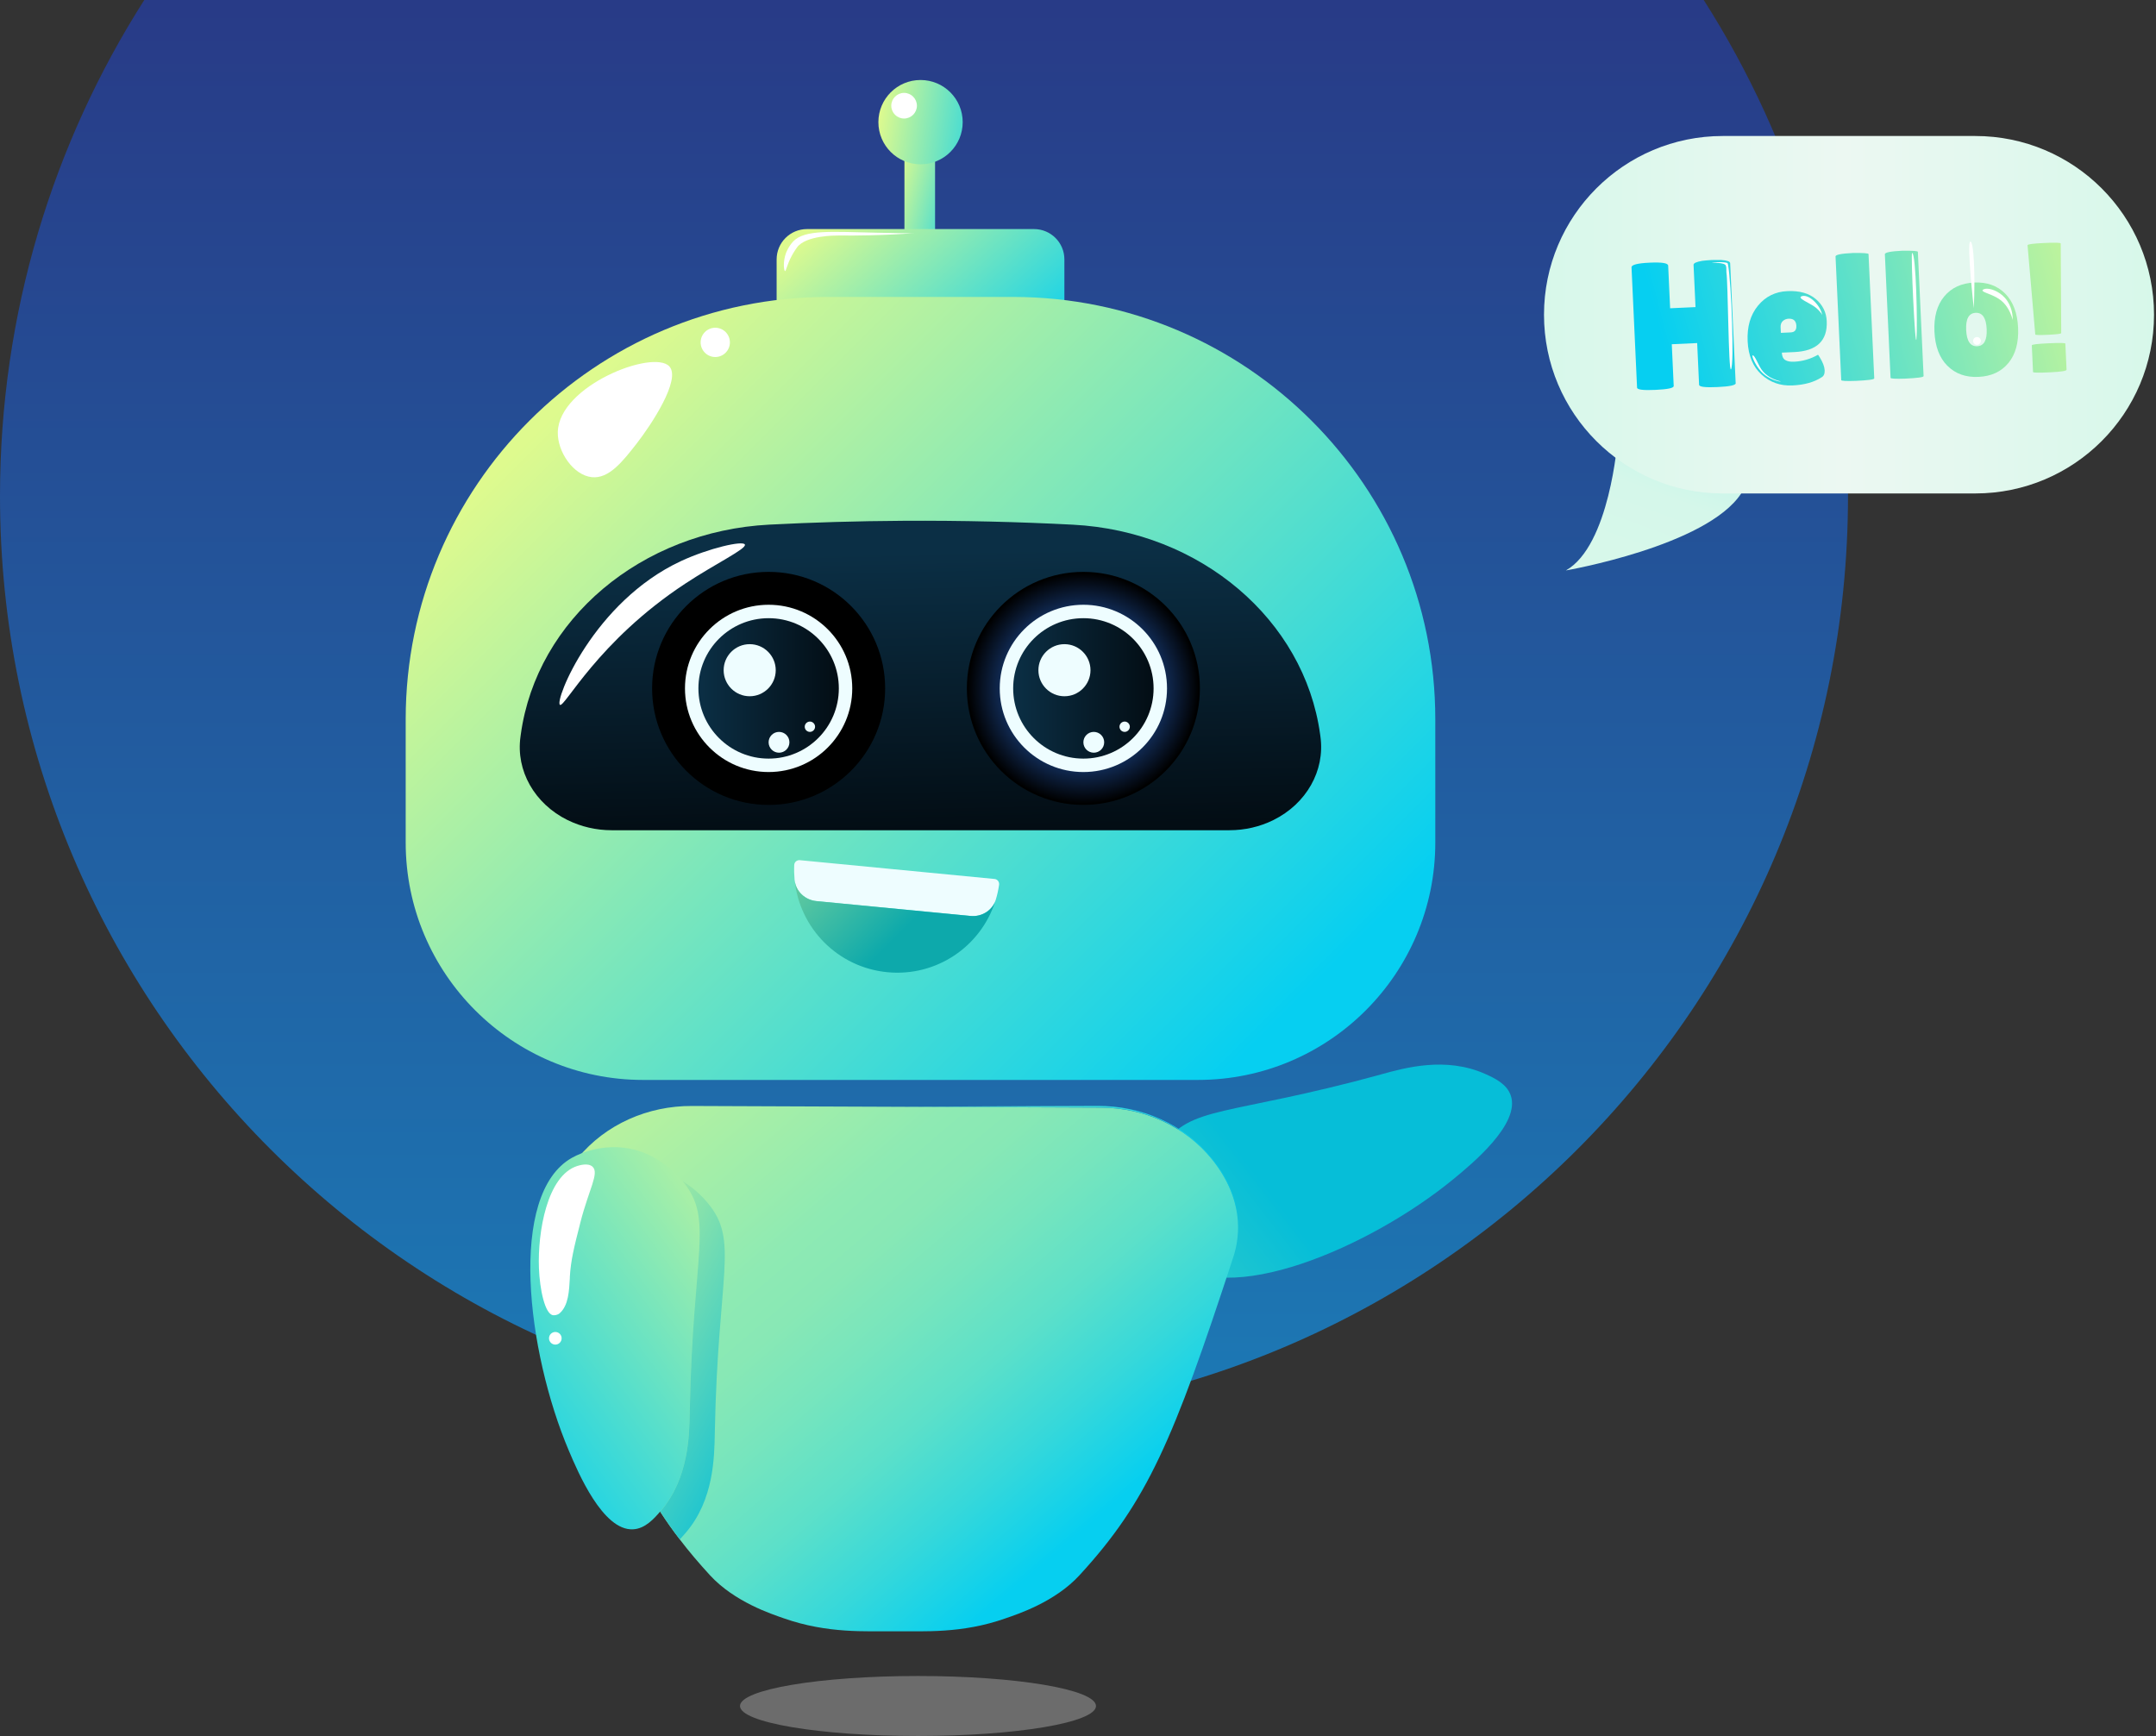<svg width="539" height="434" viewBox="0 0 539 434" fill="none" xmlns="http://www.w3.org/2000/svg">
<rect x="0" y="0" width="539" height="434" fill="#333333" stroke="none"/>
<path fill-rule="evenodd" clip-rule="evenodd" d="M36.068 0C13.232 35.825 0 78.367 0 124C0 251.578 103.422 355 231 355C358.578 355 462 251.578 462 124C462 78.367 448.768 35.825 425.932 0H36.068Z" fill="url(#paint0_linear_3806_330)"/>
<path d="M404.388 110.078C404.388 110.078 402.439 136.405 391.479 142.609C391.479 142.609 426.647 136.536 435.3 123.364C443.953 110.191 404.388 110.078 404.388 110.078Z" fill="url(#paint1_linear_3806_330)"/>
<path d="M430.687 34H493.819C518.499 34 538.506 54.005 538.506 78.682C538.506 103.359 518.499 123.364 493.819 123.364H430.687C406.008 123.364 386.001 103.359 386.001 78.682C386.001 54.005 406.008 34 430.687 34Z" fill="url(#paint2_linear_3806_330)"/>
<path d="M433.934 95.785C433.963 96.303 432.447 96.623 429.387 96.765C426.336 96.906 424.792 96.718 424.773 96.2L424.293 85.767L417.947 86.059L418.427 96.492C418.455 97.009 416.939 97.33 413.879 97.471C410.828 97.612 409.284 97.424 409.265 96.906L407.881 66.832C407.853 66.201 409.36 65.806 412.42 65.665C415.47 65.523 417.014 65.768 417.043 66.409L417.532 77.067L423.878 76.775L423.389 66.211C423.37 65.787 424.114 65.448 425.611 65.203C426.392 65.109 427.164 65.043 427.918 65.006L430.234 64.987C431.75 65.1 432.522 65.363 432.541 65.787L433.916 95.767L433.934 95.785Z" fill="url(#paint3_linear_3806_330)"/>
<path d="M455.366 94.345C453.511 95.55 451.092 96.228 448.097 96.36C445.103 96.501 442.533 95.597 440.386 93.648C438.239 91.699 437.081 88.921 436.912 85.306C436.742 81.69 437.599 78.734 439.482 76.436C441.365 74.139 443.813 72.915 446.836 72.783C449.858 72.642 452.231 73.31 453.954 74.77C455.677 76.238 456.581 78.075 456.684 80.278C456.91 85.174 454.208 87.754 448.587 88.017L445.461 88.159C445.499 89.062 445.781 89.684 446.299 90.004C446.817 90.334 447.551 90.466 448.521 90.428C450.64 90.334 452.626 89.759 454.491 88.695C454.519 88.667 454.66 88.865 454.924 89.307C455.705 90.579 456.12 91.652 456.167 92.546C456.204 93.441 455.95 94.034 455.385 94.335L455.366 94.345ZM449.095 81.492C449.039 80.221 448.389 79.619 447.146 79.675C446.572 79.703 446.092 79.901 445.696 80.268C445.301 80.635 445.122 81.153 445.15 81.812L445.216 83.215L447.664 83.102C448.662 83.055 449.133 82.519 449.086 81.492H449.095Z" fill="url(#paint4_linear_3806_330)"/>
<path d="M468.555 94.599C468.564 94.872 467.029 95.079 463.951 95.22C461.531 95.305 460.316 95.239 460.307 95.023L458.885 64.13C458.866 63.678 460.316 63.386 463.254 63.245C465.824 63.217 467.124 63.311 467.133 63.518L468.564 94.59L468.555 94.599Z" fill="url(#paint5_linear_3806_330)"/>
<path d="M480.889 94.034C480.898 94.307 479.363 94.514 476.285 94.656C473.865 94.74 472.65 94.674 472.641 94.458L471.219 63.565C471.2 63.113 472.65 62.821 475.588 62.68C478.158 62.652 479.458 62.746 479.467 62.953L480.898 94.025L480.889 94.034Z" fill="url(#paint6_linear_3806_330)"/>
<path d="M486.841 91.445C484.855 89.448 483.781 86.605 483.612 82.914C483.442 79.223 484.252 76.295 486.05 74.12C487.849 71.945 490.344 70.787 493.545 70.636C496.747 70.485 499.336 71.418 501.313 73.414C503.281 75.41 504.355 78.263 504.524 81.944C504.693 85.635 503.893 88.564 502.114 90.739C500.334 92.913 497.839 94.072 494.638 94.222C491.436 94.373 488.838 93.441 486.851 91.445H486.841ZM493.913 78.206C492.208 78.282 491.417 79.713 491.54 82.5C491.672 85.277 492.585 86.633 494.299 86.558C496.003 86.483 496.794 85.051 496.671 82.264C496.54 79.487 495.626 78.131 493.913 78.206Z" fill="url(#paint7_linear_3806_330)"/>
<path d="M507.951 86.332C507.941 86.125 509.335 85.946 512.131 85.824C514.928 85.692 516.331 85.72 516.34 85.899L516.641 92.433C516.651 92.735 515.267 92.951 512.47 93.083C509.674 93.215 508.271 93.187 508.261 93.008L507.951 86.341V86.332ZM515.304 83.272C515.304 83.451 514.231 83.592 512.075 83.696C509.909 83.799 508.826 83.771 508.817 83.62L506.887 61.305C506.877 61.06 508.252 60.882 511.02 60.75C513.788 60.618 515.173 60.665 515.182 60.872L515.304 83.272Z" fill="url(#paint8_linear_3806_330)"/>
<path d="M493.444 77.058C493.444 77.058 491.655 60.863 492.549 60.42C493.434 59.978 493.858 68.828 493.444 77.058Z" fill="white"/>
<path d="M495.213 85.23C495.213 85.767 494.78 86.2 494.243 86.2C493.707 86.2 493.273 85.767 493.273 85.23C493.273 84.694 493.707 84.26 494.243 84.26C494.78 84.26 495.213 84.694 495.213 85.23Z" fill="white"/>
<path d="M503.192 80.024C503.192 79.12 503.088 76.549 501.224 74.459C499.614 72.67 497.467 72.077 496.488 72.19C496.299 72.209 495.669 72.322 495.631 72.585C495.546 73.131 498.126 73.517 500.066 74.967C501.149 75.777 502.429 77.227 503.201 80.024H503.192Z" fill="white"/>
<path d="M478.031 63.254C479.029 63.245 479.406 81.408 479.114 84.694C478.822 87.98 477.636 63.264 478.031 63.254Z" fill="white"/>
<path d="M455.566 78.8C455.133 76.342 452.327 73.583 450.576 74.016C448.824 74.45 452.647 75.777 454.022 76.963C455.397 78.15 455.566 78.8 455.566 78.8Z" fill="white"/>
<path d="M440.196 92.791C442.23 95.041 445.13 95.484 445.177 95.38C445.224 95.277 441.995 94.844 440.3 92.264C439.499 91.049 438.709 88.846 438.191 88.846C438.181 88.846 438.153 88.846 438.144 88.865C437.871 89.062 438.906 91.35 440.206 92.791H440.196Z" fill="white"/>
<path d="M432.752 92.33C432.102 93.224 432.017 70.307 431.603 68.066V67.915C431.603 67.764 431.584 67.473 431.575 66.889C431.575 66.757 431.453 66.305 431.349 66.211C430.502 65.439 426.764 65.825 428.355 65.618C429.758 65.439 431.387 65.571 431.791 65.721C431.97 65.787 431.98 66.136 432.027 66.267C432.837 70.806 433.609 91.153 432.742 92.33H432.752Z" fill="white"/>
<path d="M345.284 268.608C306.654 279.18 297.525 276.227 290.645 286.581C289.856 287.772 285.812 293.847 286.634 301.633C287.272 307.842 290.746 312.641 292.91 314.739C306.134 327.543 342.548 311.886 363.407 294.736C367.955 290.994 380.155 280.976 377.688 273.861C376.681 270.941 373.56 269.498 371.311 268.491C361.393 264.061 351.107 266.997 345.284 268.591V268.608Z" fill="url(#paint9_linear_3806_330)"/>
<path d="M226.111 35.312H233.768V62.656H226.111V35.312Z" fill="url(#paint10_linear_3806_330)"/>
<path d="M201.741 57.269H258.511C262.7 57.269 266.096 60.665 266.096 64.854V85.143C266.096 89.332 262.7 92.728 258.511 92.728H201.741C197.552 92.728 194.156 89.332 194.156 85.143V64.854C194.156 60.665 197.552 57.269 201.741 57.269Z" fill="url(#paint11_linear_3806_330)"/>
<path d="M253.257 74.235H207.009C148.729 74.235 101.423 121.54 101.423 179.82V210.647C101.423 243.403 128.021 269.984 160.761 269.984H299.489C332.245 269.984 358.826 243.387 358.826 210.647V179.82C358.826 121.54 311.521 74.235 253.24 74.235H253.257Z" fill="url(#paint12_linear_3806_330)"/>
<path d="M141.916 205.025C145.289 206.687 149.065 207.559 152.891 207.559H307.359C311.202 207.559 314.978 206.687 318.334 205.025C326.607 200.931 331.272 192.675 330.114 184.2L330.03 183.579C326.07 154.884 300.076 132.817 268.226 131.172C254.751 130.468 240.605 130.115 225.837 130.199C214.275 130.266 203.099 130.602 192.343 131.156C160.358 132.8 134.18 154.783 130.203 183.579C130.169 183.781 130.152 183.999 130.119 184.2C128.944 192.675 133.626 200.931 141.899 205.025H141.916Z" fill="url(#paint13_linear_3806_330)"/>
<path style="mix-blend-mode:screen" d="M270.845 201.233C254.756 201.233 241.713 188.19 241.713 172.101C241.713 156.012 254.756 142.969 270.845 142.969C286.934 142.969 299.977 156.012 299.977 172.101C299.977 188.19 286.934 201.233 270.845 201.233Z" fill="url(#paint14_radial_3806_330)"/>
<path d="M270.843 193.01C259.295 193.01 249.934 183.649 249.934 172.101C249.934 160.553 259.295 151.192 270.843 151.192C282.391 151.192 291.752 160.553 291.752 172.101C291.752 183.649 282.391 193.01 270.843 193.01Z" fill="#EEFDFF"/>
<path d="M270.846 189.654C261.151 189.654 253.293 181.795 253.293 172.101C253.293 162.407 261.151 154.548 270.846 154.548C280.54 154.548 288.398 162.407 288.398 172.101C288.398 181.795 280.54 189.654 270.846 189.654Z" fill="url(#paint15_linear_3806_330)"/>
<path d="M259.601 167.553C259.601 171.144 262.521 174.064 266.112 174.064C269.703 174.064 272.623 171.144 272.623 167.553C272.623 163.962 269.703 161.042 266.112 161.042C262.521 161.042 259.601 163.962 259.601 167.553Z" fill="#EEFDFF"/>
<path d="M273.446 188.177C272.009 188.177 270.845 187.012 270.845 185.576C270.845 184.139 272.009 182.975 273.446 182.975C274.882 182.975 276.047 184.139 276.047 185.576C276.047 187.012 274.882 188.177 273.446 188.177Z" fill="#EEFDFF"/>
<path d="M279.873 181.683C279.873 182.405 280.46 182.975 281.165 182.975C281.87 182.975 282.457 182.388 282.457 181.683C282.457 180.978 281.87 180.391 281.165 180.391C280.46 180.391 279.873 180.978 279.873 181.683Z" fill="#EEFDFF"/>
<path style="mix-blend-mode:screen" d="M192.155 201.233C176.066 201.233 163.024 188.19 163.024 172.101C163.024 156.012 176.066 142.969 192.155 142.969C208.244 142.969 221.287 156.012 221.287 172.101C221.287 188.19 208.244 201.233 192.155 201.233Z" fill="url(#paint16_radial_3806_330)"/>
<path d="M192.153 193.01C180.606 193.01 171.244 183.649 171.244 172.101C171.244 160.553 180.606 151.192 192.153 151.192C203.701 151.192 213.062 160.553 213.062 172.101C213.062 183.649 203.701 193.01 192.153 193.01Z" fill="#EEFDFF"/>
<path d="M192.156 189.654C182.462 189.654 174.603 181.795 174.603 172.101C174.603 162.407 182.462 154.548 192.156 154.548C201.85 154.548 209.709 162.407 209.709 172.101C209.709 181.795 201.85 189.654 192.156 189.654Z" fill="url(#paint17_linear_3806_330)"/>
<path d="M180.912 167.553C180.912 171.144 183.831 174.064 187.423 174.064C191.014 174.064 193.934 171.144 193.934 167.553C193.934 163.962 191.014 161.042 187.423 161.042C183.831 161.042 180.912 163.962 180.912 167.553Z" fill="#EEFDFF"/>
<path d="M194.754 188.177C193.318 188.177 192.153 187.013 192.153 185.576C192.153 184.139 193.318 182.975 194.754 182.975C196.191 182.975 197.355 184.139 197.355 185.576C197.355 187.013 196.191 188.177 194.754 188.177Z" fill="#EEFDFF"/>
<path d="M201.183 181.683C201.183 182.405 201.771 182.975 202.475 182.975C203.18 182.975 203.768 182.388 203.768 181.683C203.768 180.978 203.18 180.391 202.475 180.391C201.771 180.391 201.183 180.978 201.183 181.683Z" fill="#EEFDFF"/>
<path d="M219.597 30.538C219.597 36.361 224.312 41.077 230.135 41.077C235.958 41.077 240.674 36.361 240.674 30.538C240.674 24.715 235.958 20 230.135 20C224.312 20 219.597 24.715 219.597 30.538Z" fill="url(#paint18_linear_3806_330)"/>
<path d="M222.816 26.428C222.816 28.206 224.259 29.633 226.021 29.633C227.783 29.633 229.227 28.19 229.227 26.428C229.227 24.666 227.783 23.222 226.021 23.222C224.259 23.222 222.816 24.666 222.816 26.428Z" fill="white"/>
<path d="M139.451 107.998C139.316 112.915 143.327 118.788 147.925 119.292C152.238 119.761 155.678 115.365 159.219 110.817C162.709 106.337 170.361 94.842 167.324 91.586C163.313 87.29 139.769 96.385 139.451 107.981V107.998Z" fill="white"/>
<path d="M178.816 89.254C176.796 89.254 175.158 87.616 175.158 85.596C175.158 83.575 176.796 81.937 178.816 81.937C180.837 81.937 182.475 83.575 182.475 85.596C182.475 87.616 180.837 89.254 178.816 89.254Z" fill="white"/>
<path d="M139.971 176.212C141.145 177.035 149.335 160.354 171.318 145.906C179.037 140.821 186.672 137.197 186.219 136.139C185.766 135.065 177.174 137.062 170.294 140.251C148.378 150.42 138.578 175.239 139.988 176.212H139.971Z" fill="white"/>
<path d="M196.253 67.774C196.522 67.807 196.689 66.28 197.965 63.897C197.965 63.897 198.569 62.79 199.257 61.85C201.472 58.813 208.939 58.88 209.527 58.88C221.173 58.981 228.674 58.242 228.674 58.309C228.674 58.377 223.203 58.259 219.209 58.175C207.916 57.94 201.187 57.336 198.3 60.357C197.109 61.615 196.505 63.243 196.505 63.243C195.683 65.458 195.968 67.724 196.27 67.757L196.253 67.774Z" fill="white"/>
<path d="M198.671 220.061C198.956 222.847 201.272 224.995 204.075 225.263L242.654 228.989C245.44 229.257 248.141 227.596 248.947 224.911C249.316 223.72 249.584 222.495 249.769 221.219C249.819 220.867 249.735 220.514 249.517 220.229C249.299 219.944 248.98 219.776 248.628 219.743L199.946 215.044C199.594 215.01 199.258 215.128 198.99 215.346C198.721 215.581 198.57 215.9 198.554 216.252C198.503 217.527 198.537 218.803 198.654 220.045L198.671 220.061Z" fill="#EEFDFF"/>
<path d="M198.668 220.061C199.893 232.026 209.408 241.86 221.843 243.051C234.093 244.243 245.168 236.641 248.793 225.381C247.82 227.781 245.286 229.257 242.651 228.989L204.055 225.28C201.269 224.995 198.954 222.864 198.668 220.078V220.061Z" fill="url(#paint19_linear_3806_330)"/>
<path d="M137.873 306.718C137.873 307.07 137.873 307.406 137.873 307.741C137.991 310.98 138.746 313.413 139.115 314.504C149.737 346.942 156.097 364.058 165.025 377.902C166.569 380.285 168.18 382.584 169.925 384.833C172.207 387.837 174.707 390.773 177.476 393.794C183.635 400.506 192.965 403.544 195.969 404.584C206.96 408.461 216.677 407.756 223.121 407.823H224.245C230.722 407.756 240.422 408.477 251.396 404.584C254.4 403.544 263.747 400.506 269.889 393.794C286.838 375.352 293.366 360.014 308.25 314.504C308.603 313.464 309.307 311.198 309.475 308.161C309.526 307.288 309.542 306.399 309.475 305.526C309.156 300.089 306.941 294.753 303.031 289.886C296.319 281.53 285.965 276.948 275.259 276.915L223.641 276.697L172.962 276.495C162.021 276.445 151.416 281.043 144.468 289.501C141.112 293.595 138.964 298.025 138.175 302.59C138.075 303.244 137.974 303.899 137.907 304.553C137.84 305.275 137.806 305.996 137.806 306.735L137.873 306.718Z" fill="url(#paint20_linear_3806_330)"/>
<path d="M223.724 276.68L275.342 276.898C286.048 276.949 296.419 281.53 303.115 289.87C307.025 294.736 309.24 300.073 309.559 305.51C309.29 299.938 307.008 294.451 302.913 289.484C295.983 281.026 285.36 276.428 274.419 276.479L223.724 276.68Z" fill="url(#paint21_linear_3806_330)"/>
<path d="M172.425 352.731C173.18 312.692 178.601 304.771 170.613 295.24C169.69 294.149 165.008 288.561 157.306 287.135C151.164 285.993 145.593 287.957 142.958 289.467C126.932 298.546 131.698 337.897 142.236 362.733C144.535 368.153 150.711 382.685 158.229 382.333C161.316 382.199 163.582 379.598 165.176 377.735C172.241 369.479 172.308 358.772 172.425 352.731Z" fill="url(#paint22_linear_3806_330)"/>
<path d="M165.058 377.902C166.602 380.285 168.213 382.584 169.958 384.833C170.512 384.262 170.998 383.692 171.451 383.172C178.516 374.915 178.583 364.209 178.701 358.168C179.456 318.129 184.876 310.208 176.888 300.693C176.301 299.989 174.153 297.438 170.679 295.323C178.566 304.821 173.196 312.809 172.441 352.731C172.341 358.772 172.24 369.478 165.192 377.751C165.142 377.802 165.091 377.852 165.074 377.902H165.058Z" fill="url(#paint23_linear_3806_330)"/>
<path d="M142.451 319.388C142.686 315.092 143.491 311.92 145.102 305.594C147.217 297.321 149.868 293.277 148.14 291.682C147.015 290.642 144.817 291.347 144.314 291.498C136.745 293.914 134.396 308.111 134.732 317.005C134.933 322.442 136.259 328.533 138.256 328.802C138.575 328.852 139.347 328.802 139.917 328.315C142.149 326.352 142.283 322.677 142.468 319.404L142.451 319.388Z" fill="white"/>
<path d="M137.253 334.574C137.253 335.447 137.958 336.152 138.831 336.152C139.703 336.152 140.408 335.447 140.408 334.574C140.408 333.702 139.703 332.997 138.831 332.997C137.958 332.997 137.253 333.702 137.253 334.574Z" fill="white"/>
<ellipse cx="229.5" cy="426.5" rx="44.5" ry="7.5" fill="#C1C1C1" fill-opacity="0.4"/>
<defs>
<linearGradient id="paint0_linear_3806_330" x1="231" y1="439.442" x2="231" y2="-83.58" gradientUnits="userSpaceOnUse">
<stop stop-color="#1988C0"/>
<stop offset="1" stop-color="#2B2C7C"/>
</linearGradient>
<linearGradient id="paint1_linear_3806_330" x1="422.758" y1="107.913" x2="410.65" y2="140.773" gradientUnits="userSpaceOnUse">
<stop stop-color="#AEF0EB"/>
<stop offset="0.01" stop-color="#B0F0EA"/>
<stop offset="0.14" stop-color="#C1F3EA"/>
<stop offset="0.29" stop-color="#CDF6EA"/>
<stop offset="0.5" stop-color="#D5F7EA"/>
<stop offset="1" stop-color="#D7F8EA"/>
</linearGradient>
<linearGradient id="paint2_linear_3806_330" x1="538.506" y1="78.687" x2="386.001" y2="78.687" gradientUnits="userSpaceOnUse">
<stop stop-color="#D7F8EA"/>
<stop offset="0.51" stop-color="#ECF8F2"/>
<stop offset="1" stop-color="#D7F8EA"/>
</linearGradient>
<linearGradient id="paint3_linear_3806_330" x1="410.043" y1="84.081" x2="531.824" y2="52.322" gradientUnits="userSpaceOnUse">
<stop offset="0.04" stop-color="#06CFF1"/>
<stop offset="1" stop-color="#DEFA8E"/>
</linearGradient>
<linearGradient id="paint4_linear_3806_330" x1="412.573" y1="93.767" x2="534.354" y2="62.008" gradientUnits="userSpaceOnUse">
<stop offset="0.04" stop-color="#06CFF1"/>
<stop offset="1" stop-color="#DEFA8E"/>
</linearGradient>
<linearGradient id="paint5_linear_3806_330" x1="412.295" y1="92.696" x2="534.066" y2="60.937" gradientUnits="userSpaceOnUse">
<stop offset="0.04" stop-color="#06CFF1"/>
<stop offset="1" stop-color="#DEFA8E"/>
</linearGradient>
<linearGradient id="paint6_linear_3806_330" x1="412.937" y1="95.183" x2="534.717" y2="63.424" gradientUnits="userSpaceOnUse">
<stop offset="0.04" stop-color="#06CFF1"/>
<stop offset="1" stop-color="#DEFA8E"/>
</linearGradient>
<linearGradient id="paint7_linear_3806_330" x1="414.997" y1="103.063" x2="536.768" y2="71.294" gradientUnits="userSpaceOnUse">
<stop offset="0.04" stop-color="#06CFF1"/>
<stop offset="1" stop-color="#DEFA8E"/>
</linearGradient>
<linearGradient id="paint8_linear_3806_330" x1="414.768" y1="102.187" x2="536.548" y2="70.428" gradientUnits="userSpaceOnUse">
<stop offset="0.04" stop-color="#06CFF1"/>
<stop offset="1" stop-color="#DEFA8E"/>
</linearGradient>
<linearGradient id="paint9_linear_3806_330" x1="323.232" y1="292.948" x2="173.475" y2="409.358" gradientUnits="userSpaceOnUse">
<stop offset="0.04" stop-color="#06BED8"/>
<stop offset="1" stop-color="#DEFA8E"/>
</linearGradient>
<linearGradient id="paint10_linear_3806_330" x1="245.533" y1="50.222" x2="223.66" y2="44.368" gradientUnits="userSpaceOnUse">
<stop offset="0.04" stop-color="#06CFF1"/>
<stop offset="1" stop-color="#DEFA8E"/>
</linearGradient>
<linearGradient id="paint11_linear_3806_330" x1="253.174" y1="101.017" x2="209.41" y2="51.597" gradientUnits="userSpaceOnUse">
<stop offset="0.04" stop-color="#06CFF1"/>
<stop offset="1" stop-color="#DEFA8E"/>
</linearGradient>
<linearGradient id="paint12_linear_3806_330" x1="316.572" y1="272.183" x2="143.141" y2="98.752" gradientUnits="userSpaceOnUse">
<stop offset="0.04" stop-color="#06CFF1"/>
<stop offset="1" stop-color="#DEFA8E"/>
</linearGradient>
<linearGradient id="paint13_linear_3806_330" x1="230.586" y1="207.308" x2="229.043" y2="137.952" gradientUnits="userSpaceOnUse">
<stop stop-color="#030D14"/>
<stop offset="1" stop-color="#0B2F45"/>
</linearGradient>
<radialGradient id="paint14_radial_3806_330" cx="0" cy="0" r="1" gradientUnits="userSpaceOnUse" gradientTransform="translate(270.845 172.101) rotate(180) scale(28.83)">
<stop offset="0.13" stop-color="#3280FC"/>
<stop offset="1"/>
</radialGradient>
<linearGradient id="paint15_linear_3806_330" x1="288.415" y1="172.101" x2="253.293" y2="172.101" gradientUnits="userSpaceOnUse">
<stop stop-color="#030D14"/>
<stop offset="1" stop-color="#0B2F45"/>
</linearGradient>
<radialGradient id="paint16_radial_3806_330" cx="0" cy="0" r="1" gradientUnits="userSpaceOnUse" gradientTransform="translate(192.155 -4.569) rotate(180) scale(28.83)">
<stop offset="0.13" stop-color="#3280FC"/>
<stop offset="1"/>
</radialGradient>
<linearGradient id="paint17_linear_3806_330" x1="209.709" y1="172.101" x2="174.586" y2="172.101" gradientUnits="userSpaceOnUse">
<stop stop-color="#030D14"/>
<stop offset="1" stop-color="#0B2F45"/>
</linearGradient>
<linearGradient id="paint18_linear_3806_330" x1="252.303" y1="33.777" x2="219.664" y2="29.011" gradientUnits="userSpaceOnUse">
<stop offset="0.04" stop-color="#06CFF1"/>
<stop offset="1" stop-color="#DEFA8E"/>
</linearGradient>
<linearGradient id="paint19_linear_3806_330" x1="231.19" y1="234.241" x2="180.981" y2="184.033" gradientUnits="userSpaceOnUse">
<stop offset="0.07" stop-color="#0DA9AB"/>
<stop offset="1" stop-color="#DEFA8E"/>
</linearGradient>
<linearGradient id="paint20_linear_3806_330" x1="278.615" y1="386.629" x2="145.576" y2="231.271" gradientUnits="userSpaceOnUse">
<stop offset="0.04" stop-color="#06CFF0"/>
<stop offset="0.16" stop-color="#36D8DA"/>
<stop offset="0.27" stop-color="#5CE0C9"/>
<stop offset="0.38" stop-color="#77E5BD"/>
<stop offset="0.47" stop-color="#88E8B5"/>
<stop offset="0.54" stop-color="#8EEAB3"/>
<stop offset="0.8" stop-color="#B9F29E"/>
<stop offset="1" stop-color="#DEFA8E"/>
</linearGradient>
<linearGradient id="paint21_linear_3806_330" x1="285.663" y1="309.168" x2="205.651" y2="215.748" gradientUnits="userSpaceOnUse">
<stop offset="0.04" stop-color="#06CFF1"/>
<stop offset="1" stop-color="#DEFA8E"/>
</linearGradient>
<linearGradient id="paint22_linear_3806_330" x1="113.788" y1="363.518" x2="213.398" y2="290.65" gradientUnits="userSpaceOnUse">
<stop offset="0.04" stop-color="#06CFF1"/>
<stop offset="0.07" stop-color="#0FD0EC"/>
<stop offset="0.42" stop-color="#66E2C4"/>
<stop offset="0.69" stop-color="#A7EFA7"/>
<stop offset="0.9" stop-color="#CEF694"/>
<stop offset="1" stop-color="#DEFA8E"/>
</linearGradient>
<linearGradient id="paint23_linear_3806_330" x1="201.539" y1="356.356" x2="130.942" y2="319.572" gradientUnits="userSpaceOnUse">
<stop offset="0.04" stop-color="#06BED8"/>
<stop offset="1" stop-color="#DEFA8E"/>
</linearGradient>
</defs>
</svg>
